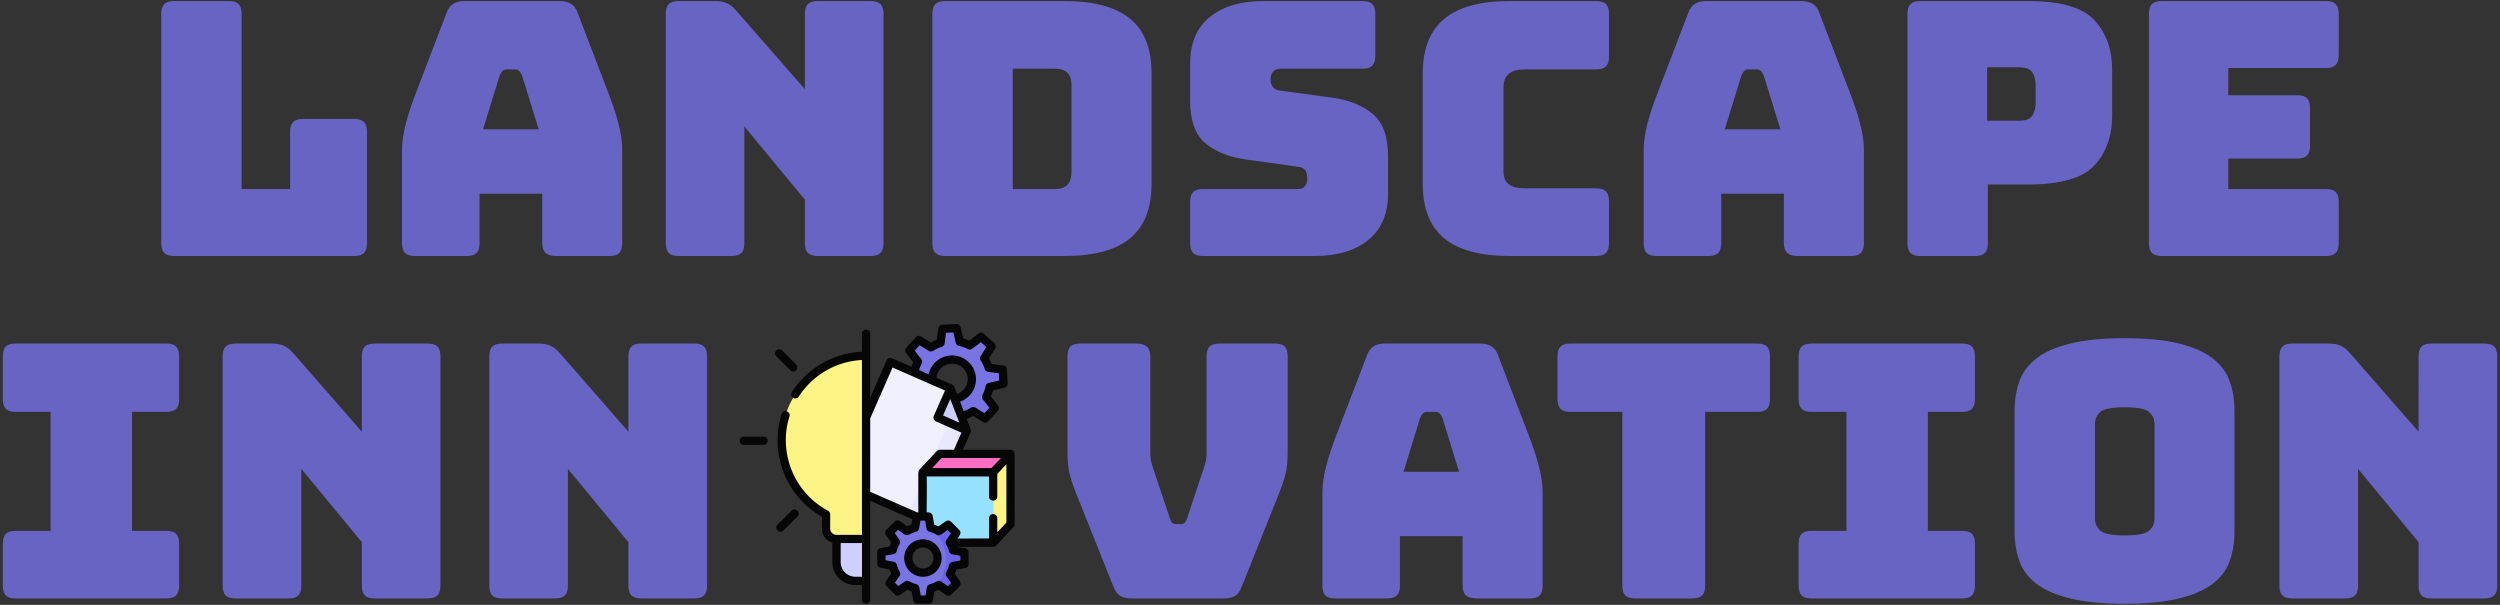 <svg xmlns="http://www.w3.org/2000/svg" width="496" height="120" version="1.2"><rect width="100%" height="100%" fill="#333333" stroke="none"/><style>.s0{fill:#7974e3}.s3{fill:#cfcfff}.s5{fill:#fdf486}.s8{fill:#060606}</style><path d="m199.09 76.13-.14-2.8-2.79-.36q-.33-1.02-.91-1.89l1.49-2.38-2.1-1.88-2.23 1.71q-.93-.48-1.99-.7l-.63-2.73-2.83.15-.36 2.77q-1.03.33-1.91.9l-2.39-1.48-1.9 2.09 1.73 2.21q-.49.93-.71 1.98l-2.75.63.14 2.81 2.8.35q.32 1.02.91 1.89l-1.5 2.38 2.1 1.88 2.23-1.71q.94.49 1.99.71l.64 2.72 2.82-.14.36-2.78q1.03-.32 1.91-.9l2.39 1.48 1.9-2.09-1.72-2.21q.49-.92.71-1.97zm-10.02 3c-2.16.11-4.01-1.54-4.12-3.7-.11-2.15 1.56-3.98 3.73-4.09 2.17-.11 4.02 1.54 4.12 3.7.11 2.15-1.56 3.98-3.73 4.09z" class="s0"/><path d="m166.21 95.64 17.72 7.77 7.89-17.99-3.25-8.37-11.92-5.22z" style="fill:#f0f0ff"/><path d="m187.45 85.42-7.18 16.38 3.66 1.61 7.89-17.99-2.04-5.26z" style="fill:#e8e8ff"/><path d="m188.57 77.05-2.56 5.8 5.81 2.57z" class="s3"/><path d="M183.02 93.72h14.01v13.96h-14.01z" style="fill:#96e1ff"/><path d="m200.47 104.01-3.44 3.67V93.72l3.44-3.67z" class="s5"/><path d="M197.03 93.72h-14.01l3.45-3.67h14z" style="fill:#fd6dc3"/><path d="m188.15 117.38 1.62-1.62-1.32-1.88q.44-.76.65-1.58l2.25-.4-.01-2.3-2.25-.41q-.22-.83-.66-1.59l1.29-1.87-1.63-1.63-1.87 1.3q-.76-.45-1.59-.66l-.41-2.26h-2.3l-.39 2.25q-.83.21-1.59.65l-1.88-1.31-1.62 1.62 1.32 1.88q-.44.75-.65 1.58l-2.25.4.01 2.3 2.25.41q.22.83.66 1.58l-1.3 1.88 1.64 1.63 1.87-1.3q.76.44 1.59.66l.41 2.25 2.3.01.39-2.25q.83-.21 1.58-.65zm-7.07-4.62c-1.14-1.14-1.15-2.97-.02-4.1 1.13-1.13 2.96-1.12 4.1.01 1.13 1.14 1.14 2.97.01 4.1-1.12 1.13-2.96 1.12-4.09-.01z" class="s0"/><path d="M171.75 70.6q-.2-.01-.4 0c-8.93.21-16.17 7.59-16.26 16.55-.06 6.45 3.52 12.06 8.8 14.91v2.81c0 1.14.92 2.07 2.06 2.07h5.8z" class="s5"/><path d="M171.75 106.94h-5.8v4.58a3.73 3.73 0 0 0 3.73 3.73h2.07z" class="s3"/><path d="m189.1 112.3 2.25-.4-.01-2.3-2.25-.41q-.22-.83-.66-1.59l1.29-1.87-1.63-1.63-1.87 1.3q-.73-.43-1.52-.64a7.951 7.951 0 0 1 2.94 6.18c0 2.16-.86 4.12-2.26 5.55q.46-.17.88-.42l1.89 1.31 1.62-1.62-1.32-1.88q.44-.76.65-1.58z" style="fill:#6b64e8"/><path d="M201.29 90.01a.837.837 0 0 0-.82-.78h-9.42l1.53-3.48c.08-.2.09-.43.01-.63l-.79-2.01q.66-.24 1.27-.59l1.96 1.22q.55.3 1.04-.15l1.9-2.08c.27-.3.28-.74.04-1.06l-1.41-1.81q.26-.58.43-1.19l2.25-.52c.38-.09.65-.44.63-.84l-.14-2.81a.822.822 0 0 0-.72-.77l-2.29-.29q-.23-.59-.54-1.14l1.22-1.94c.21-.34.15-.78-.15-1.05l-2.1-1.88a.829.829 0 0 0-1.05-.04l-1.83 1.41q-.58-.26-1.2-.43l-.52-2.23a.809.809 0 0 0-.84-.63l-2.83.14c-.4.02-.72.32-.77.71l-.3 2.27q-.59.23-1.15.55l-1.97-1.21a.808.808 0 0 0-1.03.14l-1.9 2.09c-.27.29-.29.74-.04 1.05l1.41 1.81q-.2.45-.35.92l-3.84-1.68q-.71-.24-1.08.42l-3.25 7.43V66.2c0-1.06-1.64-1.06-1.64 0v3.59c-5.62.24-10.8 3.21-13.91 7.99-.56.86.77 1.83 1.38.89 2.8-4.31 7.47-7 12.53-7.24v34.69h-5.05c-.69 0-1.25-.56-1.25-1.25v-2.81a.83.83 0 0 0-.44-.73c-5.21-2.8-8.41-8.23-8.36-14.17q.02-2.34.72-4.56c.31-1.01-1.25-1.5-1.57-.49q-.76 2.46-.79 5.04a17.51 17.51 0 0 0 8.8 15.39v2.33c0 1.31.87 2.42 2.07 2.77v3.88c0 2.51 2.04 4.55 4.54 4.55h1.33v2.9c0 1.06 1.64 1.06 1.64 0V99.36l8.35 3.66-.19 1.07q-.42.14-.81.33l-1.47-1.03a.832.832 0 0 0-1.05.1l-1.62 1.62c-.28.28-.32.72-.09 1.05l1.03 1.47q-.19.39-.33.8l-1.75.31c-.4.07-.68.41-.68.81l.01 2.3c0 .39.28.73.67.8l1.76.32q.15.42.34.82l-1.01 1.46a.82.82 0 0 0 .1 1.05l1.63 1.63c.28.28.72.32 1.04.09l1.46-1.01q.4.19.82.34l.32 1.76c.07.39.41.67.81.67l2.29.01h.01c.39 0 .74-.29.8-.68l.31-1.75q.42-.14.81-.33l1.47 1.02c.32.23.77.19 1.05-.09l1.62-1.62c.28-.28.31-.72.09-1.05l-1.03-1.47q.19-.39.33-.81l1.75-.3c.4-.07.68-.42.68-.81l-.01-2.3c0-.4-.28-.73-.67-.81l-1.66-.3c2.35-.01 4.73-.01 7.04-.01q.41.08.76-.24l3.44-3.66q.22-.24.22-.57v-14zm-2.71.86-1.87 1.99h-11.76l1.87-1.99zm-15.8-19.63-1.3-1.67.97-1.07 1.82 1.12c.27.17.61.16.88-.01q.79-.52 1.7-.81c.31-.09.53-.36.57-.67l.27-2.1 1.46-.07.48 2.06c.07.31.32.55.63.61q.93.19 1.78.63c.28.15.62.12.88-.08l1.69-1.3 1.08.97-1.13 1.79a.82.82 0 0 0 .01.89q.53.79.81 1.69c.1.3.36.53.68.57l2.11.26.07 1.44-2.07.48c-.31.07-.55.32-.62.63q-.19.92-.63 1.76c-.15.28-.12.63.08.89l1.3 1.66-.98 1.08-1.81-1.13a.823.823 0 0 0-.88.02q-.67.43-1.42.7l-.73-1.89c1.94-.69 3.26-2.58 3.15-4.69-.13-2.6-2.37-4.61-4.98-4.47a4.75 4.75 0 0 0-4.41 3.73l-1.9-.83q.19-.68.52-1.31c.15-.28.12-.63-.08-.88zm-10.13 11.77 4.43-10.1 10.41 4.57-2.23 5.04q-.24.71.42 1.08l5.07 2.24-1.49 3.39h-2.79q-.35.01-.6.26l-3.44 3.66c-.17.18-.26.66-.24.92v7.59h-.21l-9.33-4.09zm16.69-6.26a.81.81 0 0 0-.44-.45l-3.11-1.36c.15-1.5 1.38-2.7 2.94-2.78 1.72-.09 3.18 1.22 3.26 2.92.08 1.39-.81 2.64-2.11 3.08zm-19.65 37.67c-1.6 0-2.9-1.3-2.9-2.9v-3.77h4.23v6.67zm18.84-35.24.88 2.27.94 2.41-3.25-1.44zm2.01 32.02-1.57.28c-.32.05-.58.29-.66.6q-.18.73-.56 1.37c-.16.28-.15.62.04.89l.92 1.32-.65.64-1.32-.92a.824.824 0 0 0-.88-.03q-.65.38-1.37.56c-.32.08-.55.34-.61.66l-.27 1.57-.93-.01-.29-1.58a.846.846 0 0 0-.6-.65q-.73-.19-1.38-.57a.824.824 0 0 0-.88.03l-1.31.91-.67-.66.91-1.31c.19-.26.2-.61.03-.88q-.38-.65-.57-1.38a.819.819 0 0 0-.64-.6l-1.59-.29v-.93l1.57-.27c.31-.06.57-.3.65-.61q.18-.73.56-1.37c.16-.27.15-.62-.03-.88l-.92-1.32.64-.65 1.32.92c.27.18.61.2.89.03q.64-.37 1.37-.56c.31-.08.54-.33.6-.65l.28-1.57h.92l.29 1.59c.06.31.3.56.6.64q.73.19 1.38.57c.28.17.62.15.88-.03l1.31-.91.67.66-.91 1.31a.82.82 0 0 0-.03.89q.38.65.57 1.38c.08.3.33.54.65.59l1.58.29zm7.32-5.6v-2.8c0-1.06-1.64-1.06-1.64 0v4.03c-2.07 0-4.18.01-6.26.02l.45-.66c.23-.33.19-.77-.09-1.05l-1.63-1.63a.82.82 0 0 0-1.05-.09l-1.46 1.01q-.4-.19-.82-.34l-.32-1.76c-.1-.56-.7-.75-1.19-.67-.01-.91.09-5.67 0-7.13h12.37v3.99c0 1.06 1.64 1.06 1.64 0v-4.49l1.81-1.92v11.57z" class="s8"/><path d="M183.1 107h-.01c-.99 0-1.92.39-2.62 1.08-.7.7-1.08 1.64-1.08 2.63.01.99.4 1.93 1.1 2.63.71.7 1.64 1.09 2.63 1.09h.01c.99 0 1.92-.38 2.62-1.08.7-.7 1.08-1.63 1.08-2.63-.01-.99-.4-1.92-1.1-2.62-.7-.71-1.64-1.1-2.63-1.1zm1.49 5.19c-.39.39-.91.61-1.47.6a2.1 2.1 0 0 1-2.09-2.09c0-.55.21-1.07.6-1.46.39-.39.92-.6 1.47-.6.55 0 1.08.22 1.47.62.4.39.62.91.62 1.47 0 .55-.21 1.07-.6 1.46zm-27.21-38.47c.69 0 1.07-.92.58-1.4l-2.79-2.8c-.75-.75-1.91.41-1.16 1.16l2.8 2.8q.25.24.57.24zm-5.87 12.91h-3.95c-1.06 0-1.06 1.63 0 1.63h3.95c1.06 0 1.06-1.63 0-1.63zm5.55 14.68-2.8 2.79c-.75.75.41 1.91 1.16 1.16l2.79-2.79c.75-.75-.41-1.91-1.15-1.16z" class="s8"/><path d="M33.01 118.73H3.09q-1.34 0-1.93-.59-.6-.6-.6-1.93v-8.36q0-1.34.6-1.94.59-.59 1.93-.59h6.95v-23.6H3.09q-1.34 0-1.93-.6-.6-.6-.6-1.93v-8.5q0-1.34.6-1.94.59-.59 1.93-.59h29.92q1.34 0 1.93.59.6.6.6 1.94v8.5q0 1.33-.6 1.93-.59.6-1.93.6H26.2v23.6h6.81q1.34 0 1.93.59.6.6.6 1.94v8.36q0 1.33-.6 1.93-.59.59-1.93.59zm24.24 0H46.71q-1.33 0-1.93-.59-.6-.6-.6-1.93V70.69q0-1.34.6-1.94.6-.59 1.93-.59h7.31q1.33 0 2.28.42.95.42 1.86 1.47l13.63 15.6V70.69q0-1.34.59-1.94.6-.59 1.94-.59h10.53q1.34 0 1.94.59.59.6.59 1.94v45.52q0 1.33-.59 1.93-.6.59-1.94.59H74.32q-1.34 0-1.94-.59-.59-.6-.59-1.93v-8.64L59.78 93.02v23.19q0 1.33-.6 1.93-.6.59-1.93.59zm52.89 0H99.61q-1.34 0-1.94-.59-.59-.6-.59-1.93V70.69q0-1.34.59-1.94.6-.59 1.94-.59h7.3q1.34 0 2.28.42.95.42 1.87 1.47l13.62 15.6V70.69q0-1.34.6-1.94.6-.59 1.93-.59h10.54q1.33 0 1.93.59.6.6.6 1.94v45.52q0 1.33-.6 1.93-.6.59-1.93.59h-10.54q-1.33 0-1.93-.59-.6-.6-.6-1.93v-8.64l-12.01-14.55v23.19q0 1.33-.6 1.93-.59.59-1.93.59zm132.63 0H224.5q-1.33 0-2.21-.49-.88-.49-1.37-1.82l-6.88-17.21q-.64-1.55-1.06-2.71-.42-1.16-.7-2.21-.28-1.05-.39-2.21-.1-1.16-.1-2.85V70.69q0-1.34.6-1.94.59-.59 1.93-.59h11.17q1.33 0 2.03.59.71.6.71 1.94v19.38q0 .71.14 1.41t.42 1.47l3.3 9.84q.21.7.49.95.28.24.84.24h.78q.56 0 .84-.24.28-.25.49-.95l3.3-9.91q.28-.77.42-1.47.14-.7.14-1.41V70.69q0-1.34.6-1.94.6-.59 1.93-.59h11.03q1.34 0 1.93.59.6.6.6 1.94v18.54q0 1.69-.1 2.85-.11 1.16-.39 2.21t-.7 2.21q-.42 1.16-1.06 2.71l-6.88 17.21q-.49 1.33-1.37 1.82-.88.49-2.21.49zm34.98-12.36v9.84q0 1.33-.6 1.93-.59.59-1.93.59h-10.33q-1.33 0-1.93-.59-.59-.6-.59-1.93V97.66q0-2.11.66-4.85.67-2.74 2.07-6.39l6.12-15.94q.42-1.2 1.3-1.76.87-.56 2.28-.56h18.9q1.33 0 2.21.56.88.56 1.3 1.76l6.11 15.94q1.4 3.65 2.07 6.39.67 2.74.67 4.85v18.55q0 1.33-.6 1.93-.6.59-1.93.59h-10.61q-1.4 0-2.07-.59-.67-.6-.67-1.93v-9.84zm4.01-23.46-3.3 10.68h11.02l-3.3-10.68q-.28-.63-.59-.91-.32-.28-.74-.28h-1.76q-.42 0-.74.28-.31.28-.59.91zm54.02 35.82H324.4q-1.34 0-1.94-.59-.59-.6-.59-1.93V81.72h-10.33q-1.33 0-1.93-.6-.6-.6-.6-1.93v-8.5q0-1.34.6-1.94.6-.59 1.93-.59h37.09q1.34 0 1.93.59.6.6.6 1.94v8.5q0 1.33-.6 1.93-.59.6-1.93.6H338.3v34.49q0 1.33-.59 1.93-.6.59-1.93.59zm53.52 0h-29.92q-1.34 0-1.93-.59-.6-.6-.6-1.93v-8.36q0-1.34.6-1.94.59-.59 1.93-.59h6.95v-23.6h-6.95q-1.34 0-1.93-.6-.6-.6-.6-1.93v-8.5q0-1.34.6-1.94.59-.59 1.93-.59h29.92q1.34 0 1.94.59.59.6.59 1.94v8.5q0 1.33-.59 1.93-.6.6-1.94.6h-6.81v23.6h6.81q1.34 0 1.94.59.59.6.59 1.94v8.36q0 1.33-.59 1.93-.6.59-1.94.59zm54.02-37.23v23.96q0 3.23-.95 5.86-.94 2.64-3.37 4.5-2.42 1.86-6.67 2.91-4.25 1.06-10.78 1.06-6.54 0-10.82-1.06-4.29-1.05-6.71-2.91t-3.37-4.5q-.95-2.63-.95-5.86V81.5q0-3.23.95-5.86.95-2.64 3.37-4.53 2.42-1.9 6.71-2.95 4.28-1.06 10.82-1.06 6.53 0 10.78 1.06 4.25 1.05 6.67 2.95 2.43 1.89 3.37 4.53.95 2.63.95 5.86zm-27.67 2.53v18.9q0 1.4 1.05 2.35 1.05.95 4.85.95 3.79 0 4.84-.95 1.06-.95 1.06-2.35v-18.9q0-1.33-1.06-2.28-1.05-.95-4.84-.95-3.8 0-4.85.95-1.05.95-1.05 2.28zm49.66 34.7h-10.54q-1.33 0-1.93-.59-.6-.6-.6-1.93V70.69q0-1.34.6-1.94.6-.59 1.93-.59h7.31q1.33 0 2.28.42.95.42 1.86 1.47l13.63 15.6V70.69q0-1.34.6-1.94.59-.59 1.93-.59h10.54q1.33 0 1.93.59.6.6.6 1.94v45.52q0 1.33-.6 1.93-.6.59-1.93.59h-10.54q-1.34 0-1.93-.59-.6-.6-.6-1.93v-8.64l-12.01-14.55v23.19q0 1.33-.6 1.93-.6.59-1.93.59zM70.28 50.79H34.52q-1.33 0-1.93-.6-.6-.6-.6-1.93V2.74q0-1.33.6-1.93.6-.6 1.93-.6h10.89q1.34 0 1.93.6.6.6.6 1.93v34.77h9.62V26.13q0-1.33.6-1.93.6-.6 1.93-.6h10.19q1.33 0 1.93.6.6.6.6 1.93v22.13q0 1.33-.6 1.93-.6.6-1.93.6zm24.86-12.36v9.83q0 1.33-.59 1.93-.6.6-1.93.6H82.29q-1.34 0-1.93-.6-.6-.6-.6-1.93V29.71q0-2.1.67-4.84.67-2.74 2.07-6.39l6.11-15.95q.42-1.19 1.3-1.76.88-.56 2.28-.56h18.9q1.34 0 2.21.56.88.57 1.3 1.76l6.11 15.95q1.41 3.65 2.08 6.39.66 2.74.66 4.84v18.55q0 1.33-.59 1.93-.6.6-1.94.6h-10.6q-1.41 0-2.07-.6-.67-.6-.67-1.93v-9.83zm4-23.47-3.3 10.68h11.03l-3.3-10.68q-.28-.63-.6-.91-.32-.28-.74-.28h-1.75q-.42 0-.74.28t-.6.91zm46.01 35.83h-10.53q-1.34 0-1.94-.6-.59-.6-.59-1.93V2.74q0-1.33.59-1.93.6-.6 1.94-.6h7.3q1.34 0 2.28.42.95.42 1.87 1.48l13.62 15.59V2.74q0-1.33.6-1.93.6-.6 1.93-.6h10.54q1.33 0 1.93.6.6.6.6 1.93v45.52q0 1.33-.6 1.93-.6.6-1.93.6h-10.54q-1.33 0-1.93-.6-.6-.6-.6-1.93v-8.64l-12.01-14.54v23.18q0 1.33-.59 1.93-.6.6-1.94.6zm66.03 0h-23.67q-1.33 0-1.93-.6-.6-.6-.6-1.93V2.74q0-1.33.6-1.93.6-.6 1.93-.6h23.67q8.79 0 13.04 3.51 4.25 3.52 4.25 10.82v21.92q0 7.3-4.25 10.82-4.25 3.51-13.04 3.51zm-1.89-37.16h-8.36v23.88h8.36q1.68 0 2.49-.84.81-.84.81-2.6V17q0-1.76-.81-2.56-.81-.81-2.49-.81zm51.56 37.16h-22.2q-1.33 0-1.93-.6-.6-.6-.6-1.93v-8.22q0-1.33.6-1.93.6-.6 1.93-.6h18.9q.91 0 1.37-.59.45-.6.45-1.44 0-1.2-.45-1.76-.46-.56-1.37-.63l-10.54-1.48q-4.92-.7-7.9-3.23-2.99-2.53-2.99-8.43v-7.38q0-5.97 3.87-9.16 3.86-3.2 10.67-3.2h19.67q1.34 0 1.93.6.6.6.6 1.93v8.36q0 1.33-.6 1.93-.59.6-1.93.6h-16.37q-.91 0-1.4.6-.49.59-.49 1.51 0 .91.49 1.54t1.4.7l10.47 1.41q4.92.7 7.94 3.23 3.02 2.53 3.02 8.43v7.38q0 5.97-3.9 9.16-3.9 3.2-10.64 3.2zm55.84 0h-17.14q-8.78 0-13.03-3.51-4.25-3.52-4.25-10.82V14.61q0-7.3 4.25-10.85T299.55.21h17.14q1.34 0 1.94.6.59.6.59 1.93v8.5q0 1.33-.59 1.93-.6.6-1.94.6h-14.12q-2.17 0-3.23.88-1.05.88-1.05 2.63V34q0 1.76 1.05 2.56 1.06.81 3.23.81h14.12q1.34 0 1.94.6.59.6.59 1.93v8.36q0 1.33-.59 1.93-.6.6-1.94.6zm24.8-12.36v9.83q0 1.33-.6 1.93-.59.6-1.93.6h-10.32q-1.34 0-1.94-.6-.59-.6-.59-1.93V29.71q0-2.1.66-4.84.67-2.74 2.08-6.39l6.11-15.95q.42-1.19 1.3-1.76.88-.56 2.28-.56h18.9q1.33 0 2.21.56.88.57 1.3 1.76l6.11 15.95q1.41 3.65 2.07 6.39.67 2.74.67 4.84v18.55q0 1.33-.6 1.93-.59.6-1.93.6h-10.61q-1.4 0-2.07-.6-.67-.6-.67-1.93v-9.83zm4.01-23.47-3.3 10.68h11.03l-3.31-10.68q-.28-.63-.59-.91-.32-.28-.74-.28h-1.76q-.42 0-.73.28-.32.28-.6.91zm46.36 35.83h-10.89q-1.33 0-1.93-.6-.6-.6-.6-1.93V2.74q0-1.33.6-1.93.6-.6 1.93-.6h21.5q9.55 0 13.06 3.79 3.52 3.8 3.52 9.91v8.99q0 6.11-3.52 9.91-3.51 3.79-13.06 3.79h-8.08v11.66q0 1.33-.6 1.93-.59.6-1.93.6zm8.71-37.44h-6.32v10.6h6.32q2.04 0 2.67-1.05.63-1.05.63-2.39v-3.72q0-1.34-.63-2.39t-2.67-1.05zm60.9 37.44h-32.59q-1.33 0-1.93-.6-.6-.6-.6-1.93V2.74q0-1.33.6-1.93.6-.6 1.93-.6h32.59q1.34 0 1.94.6.59.6.59 1.93v8.22q0 1.33-.59 1.93-.6.6-1.94.6h-19.38v5.41h13.69q1.34 0 1.94.59.59.6.59 1.94v7.51q0 1.34-.59 1.93-.6.6-1.94.6h-13.69v6.04h19.38q1.34 0 1.94.6.59.6.59 1.93v8.22q0 1.33-.59 1.93-.6.6-1.94.6z" style="fill:#6864c4"/></svg>